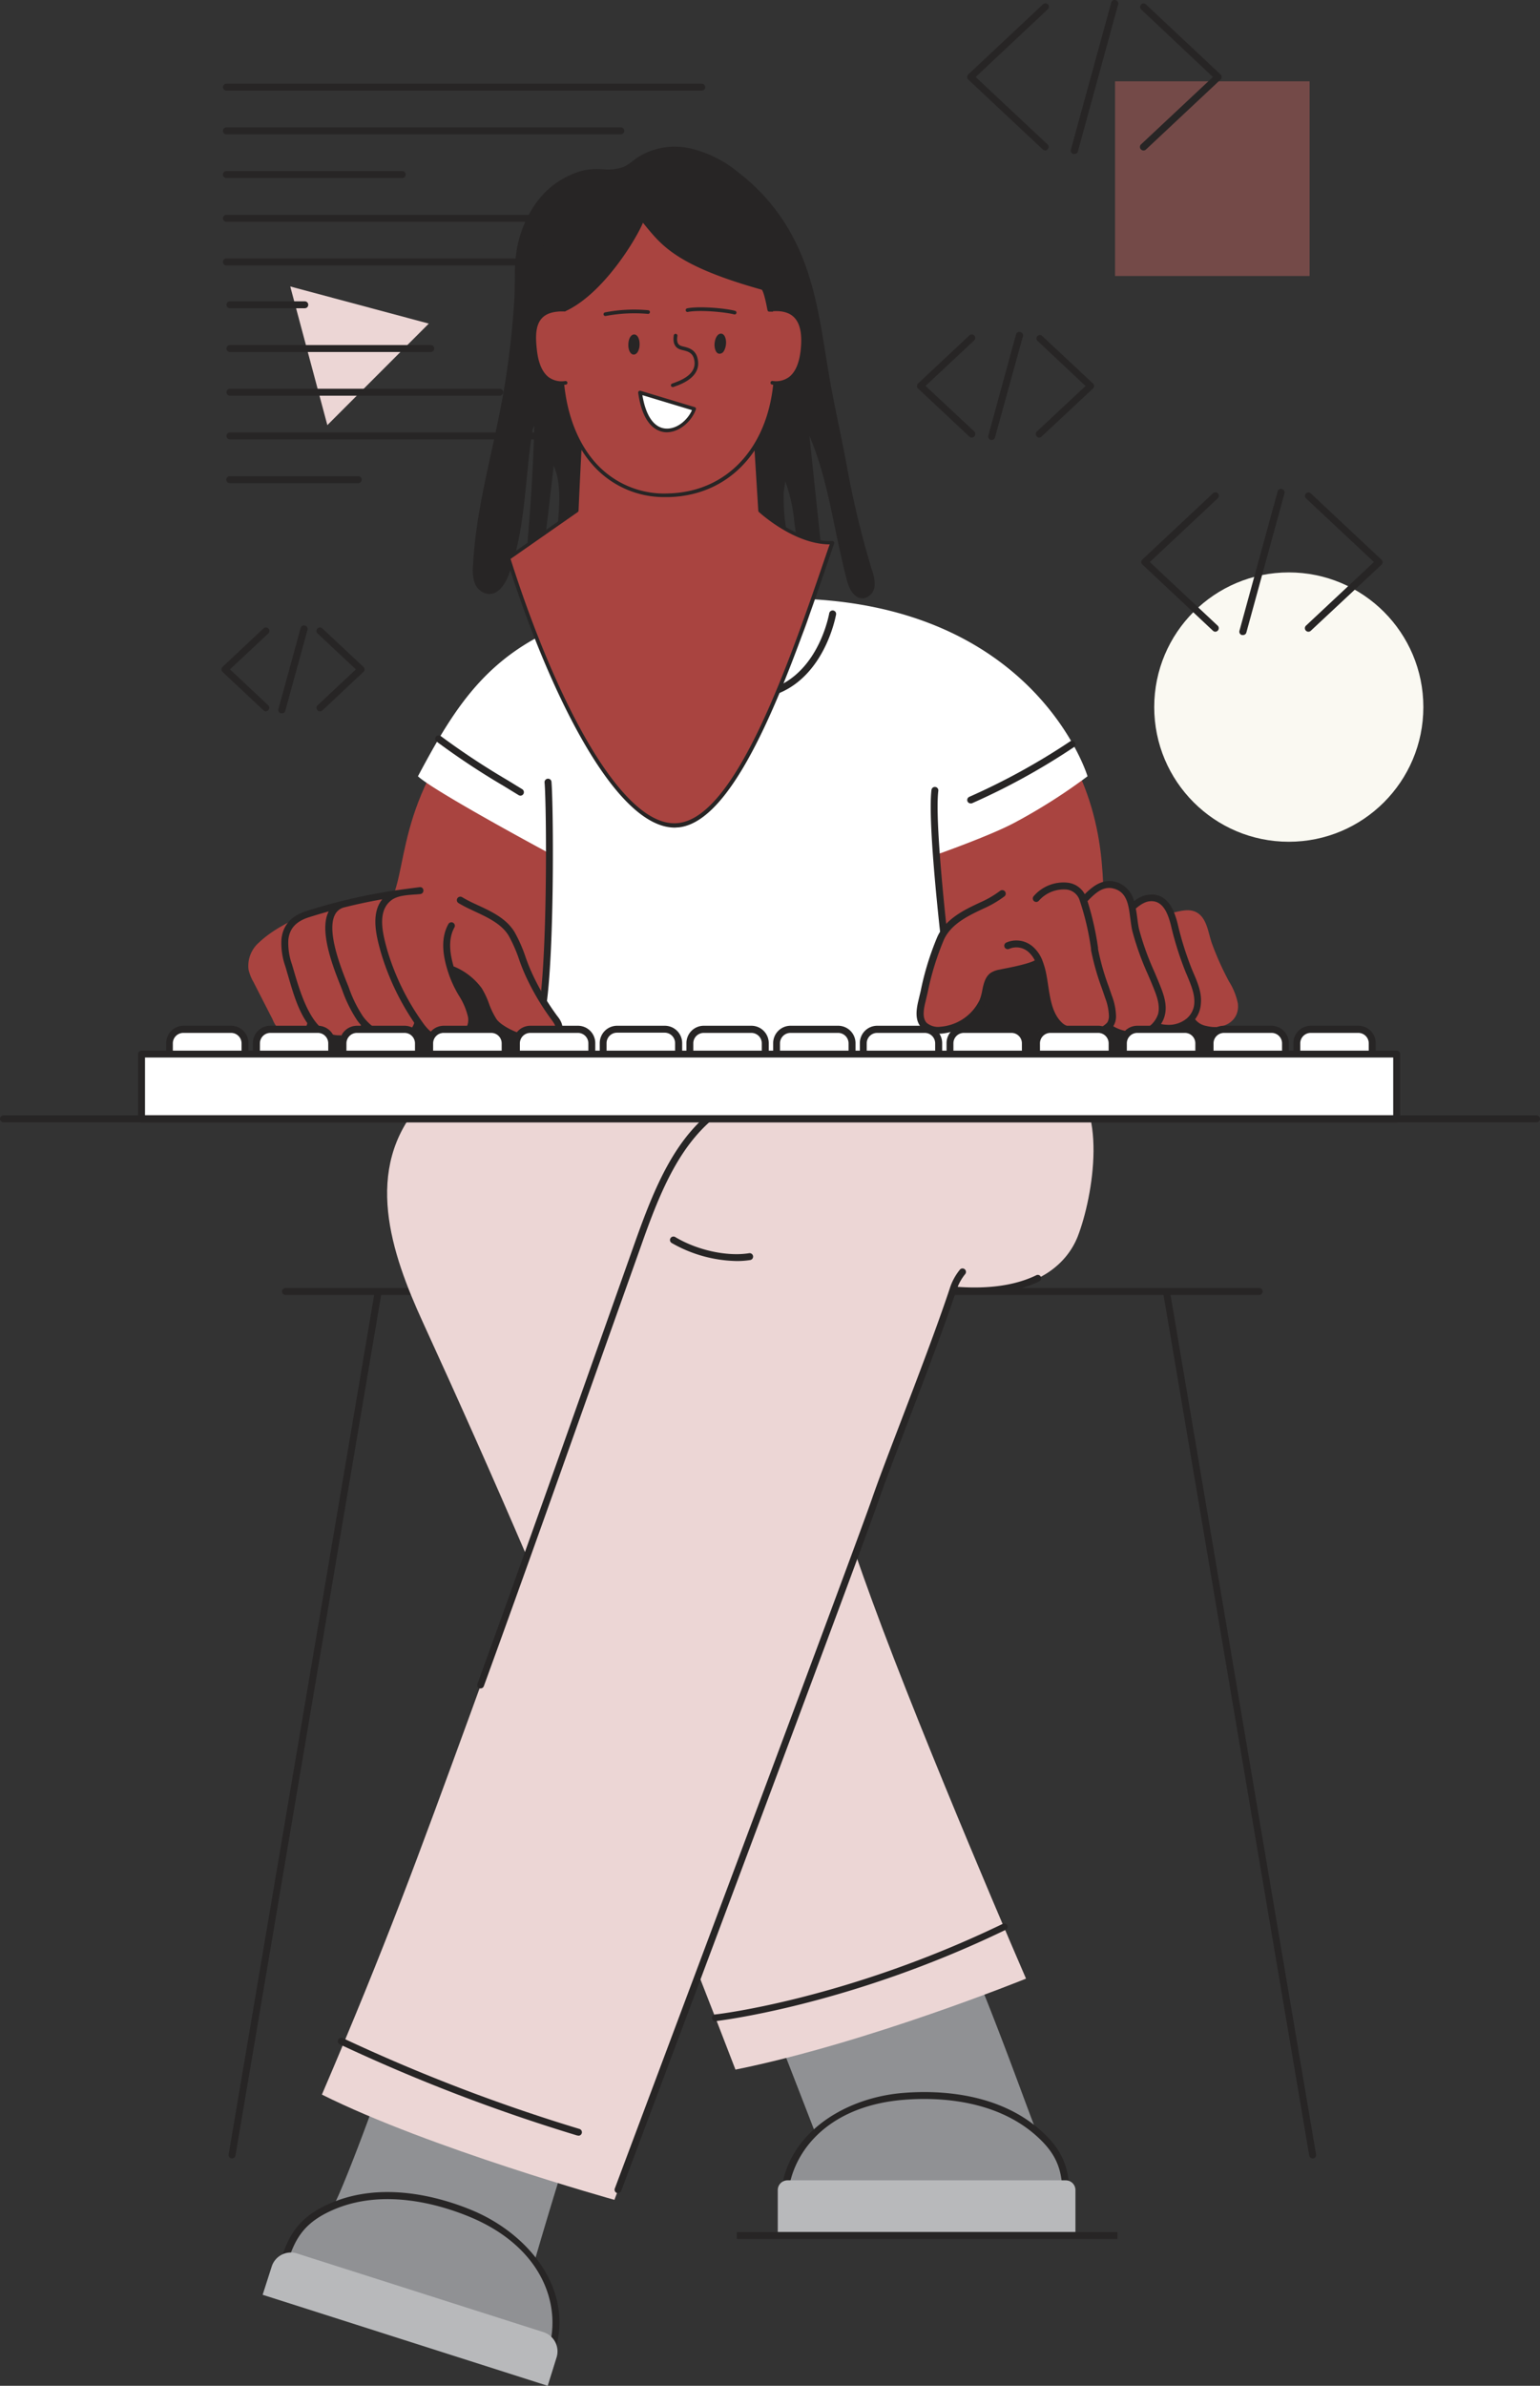 <?xml version="1.0" encoding="UTF-8"?> <svg xmlns="http://www.w3.org/2000/svg" viewBox="0 0 347.47 537.84"><rect x="0" y="0" width="347.47" height="537.84" fill="#333333" stroke="none"/><defs><style>.cls-1{fill:#faf9f2;}.cls-2{fill:#ecd6d5;}.cls-3{fill:#b7635f;opacity:0.5;}.cls-4{fill:#272525;}.cls-5{fill:#dab5b2;}.cls-6{fill:#a94440;}.cls-7{fill:#fff;}.cls-8{fill:#909194;}.cls-9{fill:#b8b9bb;}</style></defs><g id="Capa_2" data-name="Capa 2"><g id="_6-Como_eliminar_las_cookies" data-name="6-Como eliminar las cookies"><g id="ilustracion"><circle class="cls-1" cx="290.79" cy="159.4" r="30.36"></circle><polygon class="cls-2" points="65.49 64.58 73.86 95.84 96.75 72.95 65.49 64.58"></polygon><rect class="cls-3" x="251.59" y="18.33" width="43.89" height="43.89"></rect><path class="cls-4" d="M296.94,485.68,264.11,291.93h20a.78.78,0,0,0,0-1.56H64.42a.78.78,0,0,0,0,1.56h20L51.59,485.68a.78.78,0,0,0,.64.9h.13a.79.79,0,0,0,.77-.65L86,291.93H262.53l32.87,194a.77.77,0,0,0,.77.65h.13A.79.79,0,0,0,296.94,485.68Z"></path><path class="cls-5" d="M146.06,167.16l45.76-1.48c-.55,0-1.12-27.12-1.11-27.67-24.72-4.8-43.67-.37-44.65,0C146.75,140.24,146.06,167.16,146.06,167.16Z"></path><path class="cls-6" d="M84.85,206.54c1,16.29,3.22,31.22,3.22,31.22l40.64.35s12.23-64.81,12.8-67.67c2.36-11.71-36.85-7.57-39.16-4.32C87.26,187.23,93.09,202.1,84.85,206.54Z"></path><polygon class="cls-4" points="65.88 227.42 66.15 240.29 128.89 240.56 123.53 230.64 100.74 210.26 65.88 227.42"></polygon><path class="cls-6" d="M242.85,238.51H202.29l-16.71-68.36s47.29-11.71,49.22-9.39c15,18,13.8,36.06,14.34,43.57C250.11,218,242.85,238.51,242.85,238.51Z"></path><polygon class="cls-4" points="211.48 215.35 251.16 211.06 275.29 225.01 276.9 240.56 206.11 242.44 211.48 215.35"></polygon><path class="cls-7" d="M245.38,175s-11.11-37-62.08-39.91c.1,0-1.94,16.62-14.35,17-11.21.34-16.95-7.29-18.65-17a112.25,112.25,0,0,0-19,4.31c-20.71,6.84-28.42,19.51-37,35.6,3.76,3.48,29.77,17.43,29.77,17.43v7.77s-.75,25.81-3,39.08c7.6.51,73.42,3.18,96.07-.74-3.62-20.78-5.9-45.85-5.9-45.85s12.2-4.29,17.69-7.24A128.78,128.78,0,0,0,245.38,175Z"></path><path class="cls-4" d="M122.32,228.43h-.13a.77.77,0,0,1-.63-.9c2-11.79,1.78-45.58,1.31-51.14a.78.78,0,0,1,.71-.84.77.77,0,0,1,.85.71c.46,5.59.71,39.64-1.34,51.54A.77.77,0,0,1,122.32,228.43Z"></path><path class="cls-4" d="M213.35,214.89a.78.78,0,0,1-.77-.68c-.14-1.16-3.35-28.34-2.41-36.12a.76.76,0,0,1,.86-.68.77.77,0,0,1,.68.87c-.91,7.59,2.38,35.46,2.42,35.74a.79.79,0,0,1-.69.87Z"></path><path class="cls-4" d="M168.47,157.65H168c-14.42-.28-22.2-13.55-23-19a.78.78,0,1,1,1.54-.23c.76,5.1,8,17.44,21.5,17.7h.41c14.82,0,18.3-16,18.65-17.87a.79.79,0,0,1,.92-.62.78.78,0,0,1,.62.91C188.27,140.49,184.53,157.65,168.47,157.65Z"></path><path class="cls-4" d="M117.43,179.37a.78.78,0,0,1-.41-.12l-3.37-2.06a169.93,169.93,0,0,1-15.19-10.05.78.78,0,0,1,.94-1.24,168.94,168.94,0,0,0,15.06,9.95l3.38,2.07a.79.79,0,0,1,.25,1.08A.77.77,0,0,1,117.43,179.37Z"></path><path class="cls-4" d="M219,181.11a.77.77,0,0,1-.71-.47.79.79,0,0,1,.4-1,150.79,150.79,0,0,0,22.81-12.54.78.78,0,0,1,.84,1.31,151.28,151.28,0,0,1-23,12.66A.67.67,0,0,1,219,181.11Z"></path><path class="cls-6" d="M279.29,226.17a14.85,14.85,0,0,0-2-4.93,66,66,0,0,1-3.82-8.49c-.85-2.31-1.1-5.78-3.49-7.07-1.84-1-3.94-.17-5.87.16-.69-1.6-1.76-3-3.55-3.35-2-.37-3.63.74-5.12,2.06h0c-.45-2.09-1.27-4-3.35-4.79-2.59-1-4.54.26-6.29,1.9-.22-.06-16.42-4.54-16.46-4.4-1,3.38-4.41,5.39-7.6,6.87-3.58,1.67-7.63,3.59-9.4,7.37-2.07,4.44-3.1,9.52-4.25,14.25-.45,1.85-.81,4,.48,5.43a4.64,4.64,0,0,0,3.74,1.11,11.48,11.48,0,0,0,9.47-6.44c.79-1.71.69-4.82,2.33-5.9a4.84,4.84,0,0,1,1.58-.58c.82-.19,8.66-1.55,8.79-2.72a33.88,33.88,0,0,1,1.22,4.78c.18,1.4.31,2.73.46,3.59a11.37,11.37,0,0,0,1.5,4.12,7.56,7.56,0,0,0,1.71,2.16,6.33,6.33,0,0,0,2.5,1.18,8.51,8.51,0,0,0,4.94.32,6.32,6.32,0,0,0,3.23-1.23,11.62,11.62,0,0,0,2.3,1.18,6.88,6.88,0,0,0,1.47.43,8.19,8.19,0,0,0,2.47.15,7.06,7.06,0,0,0,3.14-1.08c1.22-.25,2.49-.31,3.74-.44a19.65,19.65,0,0,0,4-.58,5.44,5.44,0,0,0,2.1-2.05,4.12,4.12,0,0,0,2.95,2.11,8.25,8.25,0,0,0,1.86.25C277.21,231.57,279.72,229.45,279.29,226.17Z"></path><path class="cls-4" d="M269.26,219.29l-.26-.61a70.35,70.35,0,0,1-3.29-10.45c-.7-2.74-1.9-5.95-5-6.51a6,6,0,0,0-4.83,1.46,6,6,0,0,0-3.52-4.16c-3.26-1.25-5.66.63-7.61,2.56A5,5,0,0,0,241,199a8.87,8.87,0,0,0-7.79,3.05.79.79,0,0,0,.1,1.1.78.78,0,0,0,1.1-.11,7.49,7.49,0,0,1,6.33-2.5,3.51,3.51,0,0,1,2.84,2.36,60.07,60.07,0,0,1,2.59,11l0,.28a55.82,55.82,0,0,0,2.46,8.66c.24.7.48,1.39.71,2.08a12.65,12.65,0,0,1,.87,4.11,2.77,2.77,0,0,1-.37,1.47,4.56,4.56,0,0,1-3.27,1.51c-2.5.33-5.6-.28-6.79-1.31-2.28-2-2.79-5.32-3.28-8.52-.11-.72-.21-1.42-.34-2.09a17.5,17.5,0,0,0-1-3.64.83.83,0,0,0-.13-.32,7.87,7.87,0,0,0-1.73-2.48,5.66,5.66,0,0,0-6.28-1.15.78.78,0,0,0-.34,1.05.77.77,0,0,0,1.05.34,4.1,4.1,0,0,1,4.5.89,6.28,6.28,0,0,1,1.25,1.72c-.58.34-2.3,1-7.28,1.94l-.78.16a5.33,5.33,0,0,0-1.83.68c-1.33.87-1.7,2.63-2,4.18a11.06,11.06,0,0,1-.57,2,10.75,10.75,0,0,1-8.81,6,4,4,0,0,1-3.12-.87c-1-1.08-.73-2.9-.29-4.71l.5-2.1a62.2,62.2,0,0,1,3.7-12c1.67-3.57,5.57-5.39,9-7a23.85,23.85,0,0,0,4.63-2.71.78.78,0,1,0-1-1.23,22.57,22.57,0,0,1-4.32,2.53c-3.51,1.63-7.87,3.65-9.78,7.74a64,64,0,0,0-3.8,12.31l-.5,2.09c-.51,2.13-.84,4.52.67,6.14a5,5,0,0,0,3.79,1.38l.57,0a12.33,12.33,0,0,0,10.12-6.89,11.61,11.61,0,0,0,.69-2.37c.28-1.32.58-2.69,1.37-3.21a4.35,4.35,0,0,1,1.33-.47l.73-.14c4.18-.83,6.4-1.45,7.55-2a20.14,20.14,0,0,1,.58,2.44c.12.65.22,1.33.33,2,.51,3.32,1.08,7.09,3.79,9.46,1.27,1.11,3.81,1.8,6.34,1.8a13.41,13.41,0,0,0,1.68-.11,7.5,7.5,0,0,0,3.23-1.09,10.55,10.55,0,0,0,5.45,1.66c.27,0,.54,0,.81,0a7.83,7.83,0,0,0,4.48-1.95,9.2,9.2,0,0,0,2.22.43l.59,0a7.9,7.9,0,0,0,5.2-1.86,6.4,6.4,0,0,0,2.2-4.47C271.19,223.78,270.21,221.5,269.26,219.29Zm-13.07,13.26a8.66,8.66,0,0,1-5-1.2,4.22,4.22,0,0,0,.62-2.28,13.88,13.88,0,0,0-.95-4.63l-.72-2.09a54.13,54.13,0,0,1-2.39-8.42l0-.28a65,65,0,0,0-2.38-10.5c1.93-2,3.79-3.68,6.42-2.67s2.9,3.93,3.27,6.8c.13.93.24,1.81.43,2.61a63.48,63.48,0,0,0,3.51,9.78c.45,1.05.9,2.1,1.32,3.16.72,1.78,1.44,3.84,1,5.69A5.78,5.78,0,0,1,256.19,232.55Zm13.28-6.38a4.88,4.88,0,0,1-1.67,3.4,6.4,6.4,0,0,1-4.65,1.45,7.71,7.71,0,0,1-1.2-.17,6.16,6.16,0,0,0,.87-2c.57-2.3-.25-4.64-1.05-6.64-.43-1.07-.88-2.13-1.33-3.19a61.87,61.87,0,0,1-3.43-9.53c-.17-.72-.28-1.56-.4-2.45-.09-.72-.19-1.47-.34-2.22,1.28-1.09,2.57-1.89,4.16-1.61,2.23.41,3.18,3.08,3.76,5.36a72.23,72.23,0,0,0,3.37,10.68l.27.62C268.7,222,269.61,224.06,269.47,226.17Z"></path><path class="cls-6" d="M125.08,229.42a56.5,56.5,0,0,1-5.46-9.08c-1.56-3.14-2.37-6.8-4.16-9.78s-5.48-4.64-8.77-6.17-6.51-2-7.56-5.46c-9.3,3.94-20.53,3-29.76,7-3.82,1.67-7.86,3.64-10.92,6.53a7,7,0,0,0-2.38,6.09,10.14,10.14,0,0,0,1.1,2.79l1.92,3.75,2.4,4.68A7.34,7.34,0,0,0,64,233.05a3.59,3.59,0,0,0,4.86-5c2.28,3.81,5.65,7.86,10.62,5.52,1.41-.66,2.43-2.39,1.77-3.79,1.84,2.09,4.23,4,7,4.16s5.62-2,5.37-4.78a7.88,7.88,0,0,0,6.13,5.34c3.84.62,7.67-2.25,6.27-6.17-1.23-3.45-3.36-6.48-4.56-10a14.7,14.7,0,0,1,6.51,4.83c1.39,2.14,1.85,4.85,3.36,7,2.07,3,12.48,6.87,14.6,2.08C126.43,231.34,125.72,230.27,125.08,229.42Z"></path><path class="cls-4" d="M125.7,229a55,55,0,0,1-5.38-9,41,41,0,0,1-1.72-4.2,32.82,32.82,0,0,0-2.47-5.63c-1.87-3.13-5.24-4.69-8.49-6.19l-.63-.29a29.65,29.65,0,0,1-2.75-1.44.78.78,0,1,0-.8,1.34,28.31,28.31,0,0,0,2.9,1.51l.62.3c3,1.4,6.19,2.85,7.81,5.57a32.8,32.8,0,0,1,2.35,5.37,43.14,43.14,0,0,0,1.78,4.35,56.45,56.45,0,0,0,5.54,9.21c.54.73,1.07,1.54.82,2.11a3.22,3.22,0,0,1-2.92,1.74c-3.77.36-9.1-2.21-10.33-4a17,17,0,0,1-1.7-3.51,18.75,18.75,0,0,0-1.65-3.48,14.71,14.71,0,0,0-6.22-4.86l-.1,0c-.81-2.74-1.35-6.14.19-8.86a.78.78,0,0,0-1.36-.76c-2.16,3.81-.92,8.49.2,11.69a25.89,25.89,0,0,0,2.18,4.52,15.26,15.26,0,0,1,2,4.67,3.69,3.69,0,0,1-.49,2.75,4,4,0,0,1-2.82,1.6.78.78,0,0,0-.64.9.77.77,0,0,0,.77.65h.13a5.59,5.59,0,0,0,3.85-2.26,5.24,5.24,0,0,0,.72-4,16.93,16.93,0,0,0-2.18-5.11,25.53,25.53,0,0,1-1.86-3.74,12,12,0,0,1,4.31,3.67,17.15,17.15,0,0,1,1.51,3.2,18.08,18.08,0,0,0,1.87,3.83c1.54,2.2,6.86,4.66,10.91,4.66a7.94,7.94,0,0,0,.85,0,4.73,4.73,0,0,0,4.2-2.66C127.36,231.15,126.24,229.66,125.7,229Z"></path><path class="cls-4" d="M100.32,233.78c-1.88-.06-3.47-1.12-5-3.34a55,55,0,0,1-7.87-16c-1-3.6-2.56-9,.92-11.55,1.66-1.22,4.52-1.13,6.47-1.34a.78.78,0,0,0,.69-.86.73.73,0,0,0-.86-.69c-2.87.38-5.73.72-8.58,1.22-1.47.26-2.94.54-4.4.85-4.26.91-8.49,2-12.64,3.34-3.34,1.06-5.2,3.17-5.54,6.26a15.59,15.59,0,0,0,.89,6.23l.44,1.51c1.47,4.95,3.07,11.47,7.76,14.41.71.45,5,2.22,4.89.33a.79.79,0,0,0-.8-.76c-6,.25-8.76-9-10.35-14.42l-.45-1.53a14.4,14.4,0,0,1-.83-5.6c.27-2.49,1.69-4.07,4.46-5,1.54-.49,3.1-.95,4.66-1.38l-.06.1c-2.18,4.36,1.12,12.66,2.71,16.65l.36.92a30.78,30.78,0,0,0,3.43,6.94,13,13,0,0,0,9.09,5.22h.11a.78.78,0,0,0,.77-.67.79.79,0,0,0-.67-.88,11.43,11.43,0,0,1-8-4.58,28.38,28.38,0,0,1-3.24-6.6l-.37-.92c-1.39-3.49-4.63-11.64-2.76-15.38a3.17,3.17,0,0,1,1.94-1.66q4.35-1.1,8.76-1.87c-2.74,3.37-1.22,8.73-.28,12.09A57.07,57.07,0,0,0,94,231.33c1.82,2.62,3.86,3.94,6.27,4a.78.78,0,0,0,0-1.56Z"></path><path class="cls-8" d="M233.75,480.07C233,479,221.07,444.44,213,429.15c-9.14-.59-45.1,4.65-47.53,4.92.42,0,18.49,46.77,18.49,46.77a55.71,55.71,0,0,0-4.2,4.88c-2.44,4.81-3.24,11.61-3.24,11.61l63.85-.18s1.95-10.53-6.53-16.94A.81.81,0,0,1,233.75,480.07Z"></path><path class="cls-4" d="M176.94,498.12a.78.78,0,0,1-.78-.76c-.53-15.2,13.42-24.35,27.47-25.53,7.33-.62,21.12-.37,31,8.28,5.92,5.18,6.87,9.74,6.61,16.85a.79.79,0,0,1-.81.75.78.78,0,0,1-.75-.81c.25-6.76-.59-10.83-6.08-15.62-9.46-8.26-22.77-8.5-29.86-7.9-18.4,1.55-26.4,13.49-26,23.93a.8.8,0,0,1-.76.81Z"></path><path class="cls-9" d="M177.68,491.52h62.78a2.19,2.19,0,0,1,2.19,2.19v9.48a0,0,0,0,1,0,0H175.49a0,0,0,0,1,0,0v-9.48a2.19,2.19,0,0,1,2.19-2.19Z"></path><path class="cls-8" d="M75.3,497c1.07-.77,15-36.91,15.51-43.9,8.89,2.2,33.46,8.44,44.11,13.07-4,7.84-14.27,43.43-14.27,43.43a28.71,28.71,0,0,1,3.82,7c2.46,6.42,0,14.48,0,14.48L63.8,511.27s1.32-10.64,11.34-14.18A.7.7,0,0,0,75.3,497Z"></path><path class="cls-4" d="M124.23,531.41a.75.75,0,0,1-.26,0,.79.79,0,0,1-.48-1c3.5-9.84-.51-23.64-17.59-30.69-6.61-2.72-19.39-6.54-30.84-1.5-6.66,2.93-8.76,6.7-10.52,13.06a.78.78,0,0,1-1,.54.77.77,0,0,1-.54-1c1.84-6.68,4.2-10.9,11.39-14.06,12-5.28,25.23-1.34,32.06,1.48,13,5.38,23.57,18.32,18.47,32.65A.77.77,0,0,1,124.23,531.41Z"></path><path class="cls-9" d="M59.26,517.32l64.32,20.52,2-6.4a4.55,4.55,0,0,0-3-5.71L67,508a4.54,4.54,0,0,0-5.71,3Z"></path><path class="cls-2" d="M240,242.83c-5.13-2.85-134.84-5.61-145.06,5.88-13.18,14.83-6.65,33.82.45,49.33,8.1,17.67,16,35.38,23.53,52.94q-6.23,17.38-12.57,34.74c-12.06,33-19.24,52.69-33.72,86.47,24.14,12.07,66,23.73,66,23.73s8.49-22.6,19-50.75q4.26,10.84,8.31,21.39c29.77-6,65.56-20.51,65.56-20.51s-22.69-52.29-34.75-85.27c-1.27-3.45-2.5-6.93-3.72-10.42,2.33-6.32,4-10.76,4.57-12.55,3.28-9.51,12.59-32.53,17.41-47,18.5,1.61,25.72-5.9,28.16-12.07C246.64,269.79,250.25,248.55,240,242.83Z"></path><path class="cls-4" d="M108.44,380.63a.75.75,0,0,1-.26,0,.78.78,0,0,1-.47-1c9.22-25.32,18.37-51.12,27.22-76.07l8.21-23.14c4.62-13,9.24-24.3,19.06-31.14,5.26-3.67,33.16-6.5,50.63-7.51a.78.78,0,0,1,.09,1.55c-20.86,1.21-45.41,4.16-49.83,7.24-9.44,6.57-14,17.65-18.48,30.38L136.4,304c-8.85,24.95-18,50.76-27.22,76.08A.78.78,0,0,1,108.44,380.63Z"></path><path class="cls-7" d="M39.77,232h14a1.51,1.51,0,0,1,1.51,1.51v11.2a0,0,0,0,1,0,0h-17a0,0,0,0,1,0,0v-11.2A1.51,1.51,0,0,1,39.77,232Z"></path><path class="cls-4" d="M55.28,245.5h-17a.77.77,0,0,1-.78-.78v-9.57a3.92,3.92,0,0,1,3.92-3.91H52.14a3.92,3.92,0,0,1,3.92,3.91v9.57A.77.77,0,0,1,55.28,245.5ZM39,244H54.5v-8.8a2.36,2.36,0,0,0-2.36-2.35H41.4A2.36,2.36,0,0,0,39,235.15Z"></path><path class="cls-7" d="M59.33,232h14a1.51,1.51,0,0,1,1.51,1.51v11.2a0,0,0,0,1,0,0h-17a0,0,0,0,1,0,0v-11.2A1.51,1.51,0,0,1,59.33,232Z"></path><path class="cls-4" d="M74.84,245.5h-17a.77.77,0,0,1-.78-.78v-9.57A3.91,3.91,0,0,1,61,231.24H71.71a3.91,3.91,0,0,1,3.91,3.91v9.57A.77.77,0,0,1,74.84,245.5ZM58.61,244H74.06v-8.8a2.35,2.35,0,0,0-2.35-2.35H61a2.35,2.35,0,0,0-2.35,2.35Z"></path><path class="cls-7" d="M78.9,232h14a1.51,1.51,0,0,1,1.51,1.51v11.2a0,0,0,0,1,0,0h-17a0,0,0,0,1,0,0v-11.2A1.51,1.51,0,0,1,78.9,232Z"></path><path class="cls-4" d="M94.41,245.5h-17a.77.77,0,0,1-.78-.78v-9.57a3.92,3.92,0,0,1,3.92-3.91H91.27a3.92,3.92,0,0,1,3.92,3.91v9.57A.77.77,0,0,1,94.41,245.5ZM78.17,244H93.63v-8.8a2.36,2.36,0,0,0-2.36-2.35H80.53a2.36,2.36,0,0,0-2.36,2.35Z"></path><path class="cls-7" d="M98.46,232h14a1.51,1.51,0,0,1,1.51,1.51v11.2a0,0,0,0,1,0,0H97a0,0,0,0,1,0,0v-11.2A1.51,1.51,0,0,1,98.46,232Z"></path><path class="cls-4" d="M114,245.5H97a.77.77,0,0,1-.78-.78v-9.57a3.91,3.91,0,0,1,3.91-3.91h10.75a3.92,3.92,0,0,1,3.91,3.91v9.57A.77.77,0,0,1,114,245.5ZM97.73,244h15.46v-8.8a2.35,2.35,0,0,0-2.35-2.35H100.09a2.36,2.36,0,0,0-2.36,2.35Z"></path><path class="cls-7" d="M118,232h14a1.51,1.51,0,0,1,1.51,1.51v11.2a0,0,0,0,1,0,0h-17a0,0,0,0,1,0,0v-11.2A1.51,1.51,0,0,1,118,232Z"></path><path class="cls-4" d="M133.53,245.5h-17a.77.77,0,0,1-.78-.78v-9.57a3.92,3.92,0,0,1,3.91-3.91H130.4a3.91,3.91,0,0,1,3.91,3.91v9.57A.77.77,0,0,1,133.53,245.5ZM117.3,244h15.45v-8.8a2.35,2.35,0,0,0-2.35-2.35H119.65a2.35,2.35,0,0,0-2.35,2.35Z"></path><path class="cls-7" d="M137.59,232h14a1.51,1.51,0,0,1,1.51,1.51v11.2a0,0,0,0,1,0,0h-17a0,0,0,0,1,0,0v-11.2A1.51,1.51,0,0,1,137.59,232Z"></path><path class="cls-4" d="M153.1,245.5h-17a.77.77,0,0,1-.78-.78v-9.57a3.92,3.92,0,0,1,3.92-3.91H150a3.92,3.92,0,0,1,3.92,3.91v9.57A.77.77,0,0,1,153.1,245.5ZM136.86,244h15.46v-8.8A2.36,2.36,0,0,0,150,232.8H139.22a2.36,2.36,0,0,0-2.36,2.35Z"></path><path class="cls-7" d="M157.16,232h14a1.51,1.51,0,0,1,1.51,1.51v11.2a0,0,0,0,1,0,0h-17a0,0,0,0,1,0,0v-11.2A1.51,1.51,0,0,1,157.16,232Z"></path><path class="cls-4" d="M172.66,245.5h-17a.77.77,0,0,1-.78-.78v-9.57a3.91,3.91,0,0,1,3.91-3.91h10.75a3.91,3.91,0,0,1,3.91,3.91v9.57A.77.77,0,0,1,172.66,245.5ZM156.43,244h15.45v-8.8a2.35,2.35,0,0,0-2.35-2.35H158.78a2.35,2.35,0,0,0-2.35,2.35Z"></path><path class="cls-7" d="M176.72,232h14a1.51,1.51,0,0,1,1.51,1.51v11.2a0,0,0,0,1,0,0h-17a0,0,0,0,1,0,0v-11.2A1.51,1.51,0,0,1,176.72,232Z"></path><path class="cls-4" d="M192.23,245.5h-17a.77.77,0,0,1-.78-.78v-9.57a3.92,3.92,0,0,1,3.92-3.91h10.74a3.92,3.92,0,0,1,3.92,3.91v9.57A.77.77,0,0,1,192.23,245.5ZM176,244h15.46v-8.8a2.36,2.36,0,0,0-2.36-2.35H178.35a2.36,2.36,0,0,0-2.36,2.35Z"></path><path class="cls-7" d="M196.28,232h14a1.51,1.51,0,0,1,1.51,1.51v11.2a0,0,0,0,1,0,0h-17a0,0,0,0,1,0,0v-11.2A1.51,1.51,0,0,1,196.28,232Z"></path><path class="cls-4" d="M211.79,245.5h-17a.77.77,0,0,1-.78-.78v-9.57a3.91,3.91,0,0,1,3.91-3.91h10.75a3.91,3.91,0,0,1,3.91,3.91v9.57A.77.77,0,0,1,211.79,245.5ZM195.56,244H211v-8.8a2.35,2.35,0,0,0-2.35-2.35H197.91a2.35,2.35,0,0,0-2.35,2.35Z"></path><path class="cls-7" d="M215.85,232h14a1.51,1.51,0,0,1,1.51,1.51v11.2a0,0,0,0,1,0,0h-17a0,0,0,0,1,0,0v-11.2A1.51,1.51,0,0,1,215.85,232Z"></path><path class="cls-4" d="M231.35,245.5h-17a.77.77,0,0,1-.78-.78v-9.57a3.92,3.92,0,0,1,3.91-3.91h10.75a3.91,3.91,0,0,1,3.91,3.91v9.57A.77.77,0,0,1,231.35,245.5ZM215.12,244h15.45v-8.8a2.35,2.35,0,0,0-2.35-2.35H217.47a2.35,2.35,0,0,0-2.35,2.35Z"></path><path class="cls-7" d="M235.41,232h14a1.51,1.51,0,0,1,1.51,1.51v11.2a0,0,0,0,1,0,0h-17a0,0,0,0,1,0,0v-11.2A1.51,1.51,0,0,1,235.41,232Z"></path><path class="cls-4" d="M250.92,245.5h-17a.77.77,0,0,1-.78-.78v-9.57a3.91,3.91,0,0,1,3.91-3.91h10.75a3.91,3.91,0,0,1,3.91,3.91v9.57A.77.77,0,0,1,250.92,245.5ZM234.69,244h15.45v-8.8a2.35,2.35,0,0,0-2.35-2.35H237a2.35,2.35,0,0,0-2.35,2.35Z"></path><path class="cls-7" d="M255,232h14a1.51,1.51,0,0,1,1.51,1.51v11.2a0,0,0,0,1,0,0h-17a0,0,0,0,1,0,0v-11.2A1.51,1.51,0,0,1,255,232Z"></path><path class="cls-4" d="M270.48,245.5h-17a.77.77,0,0,1-.78-.78v-9.57a3.91,3.91,0,0,1,3.91-3.91h10.75a3.91,3.91,0,0,1,3.91,3.91v9.57A.77.77,0,0,1,270.48,245.5ZM254.25,244H269.7v-8.8a2.35,2.35,0,0,0-2.35-2.35H256.6a2.35,2.35,0,0,0-2.35,2.35Z"></path><path class="cls-7" d="M274.54,232h14a1.51,1.51,0,0,1,1.51,1.51v11.2a0,0,0,0,1,0,0H273a0,0,0,0,1,0,0v-11.2A1.51,1.51,0,0,1,274.54,232Z"></path><path class="cls-4" d="M290.05,245.5H273a.77.77,0,0,1-.78-.78v-9.57a3.92,3.92,0,0,1,3.92-3.91h10.74a3.92,3.92,0,0,1,3.92,3.91v9.57A.77.77,0,0,1,290.05,245.5ZM273.81,244h15.46v-8.8a2.36,2.36,0,0,0-2.36-2.35H276.17a2.36,2.36,0,0,0-2.36,2.35Z"></path><path class="cls-7" d="M294.1,232h14a1.51,1.51,0,0,1,1.51,1.51v11.2a0,0,0,0,1,0,0h-17a0,0,0,0,1,0,0v-11.2A1.51,1.51,0,0,1,294.1,232Z"></path><path class="cls-4" d="M309.61,245.5h-17a.77.77,0,0,1-.78-.78v-9.57a3.91,3.91,0,0,1,3.91-3.91h10.75a3.91,3.91,0,0,1,3.91,3.91v9.57A.77.77,0,0,1,309.61,245.5ZM293.38,244h15.45v-8.8a2.35,2.35,0,0,0-2.35-2.35H295.73a2.35,2.35,0,0,0-2.35,2.35Z"></path><rect class="cls-7" x="31.94" y="237.63" width="283.19" height="14.55"></rect><path class="cls-4" d="M315.13,253H31.94a.78.78,0,0,1-.78-.78V237.63a.78.78,0,0,1,.78-.78H315.13a.78.78,0,0,1,.78.78v14.55A.78.78,0,0,1,315.13,253ZM32.72,251.4H314.35v-13H32.72Z"></path><path class="cls-4" d="M346.69,253H.78a.78.78,0,1,1,0-1.56H346.69a.78.78,0,1,1,0,1.56Z"></path><path class="cls-4" d="M161.47,455.68a.78.78,0,0,1-.09-1.56c.3,0,29.66-3.41,64.91-20.44a.78.78,0,0,1,1,.36.8.8,0,0,1-.37,1c-35.5,17.15-65.11,20.55-65.4,20.58Z"></path><path class="cls-4" d="M130.5,481.42a.66.66,0,0,1-.23,0,395.83,395.83,0,0,1-53.61-20.56.78.78,0,0,1,.69-1.4,395.08,395.08,0,0,0,53.38,20.47.78.78,0,0,1-.23,1.53Z"></path><path class="cls-4" d="M166.25,284.28a30.56,30.56,0,0,1-14.7-4.07.78.78,0,1,1,.8-1.34c5,3,11.73,4.43,16.64,3.65a.78.78,0,1,1,.24,1.54A19,19,0,0,1,166.25,284.28Z"></path><path class="cls-4" d="M234.84,287.82a.77.77,0,0,0-1-.35c-4.6,2.25-10.57,3.14-17.76,2.63a11.2,11.2,0,0,1,1.73-2.92.78.78,0,0,0-1.19-1,12.8,12.8,0,0,0-2.36,4.39c-2.83,8.5-7.17,19.85-11,29.87-2.71,7.08-5.05,13.2-6.41,17.13-3.8,11-45.46,122-58.13,155.79a.77.77,0,0,0,.45,1,.66.66,0,0,0,.28,0,.79.79,0,0,0,.73-.5c12.68-33.77,54.34-144.81,58.14-155.83,1.36-3.91,3.69-10,6.39-17.08,3.75-9.81,8-20.91,10.84-29.36,7.66.59,14-.34,19-2.76A.78.78,0,0,0,234.84,287.82Z"></path><path class="cls-4" d="M274.22,142.41a.77.77,0,0,1-.53-.21l-15.93-14.93a.77.77,0,0,1-.25-.57.79.79,0,0,1,.25-.57l15.93-14.93a.78.78,0,0,1,1.07,1.14L259.43,126.7l15.33,14.36a.79.79,0,0,1,0,1.11A.78.78,0,0,1,274.22,142.41Z"></path><path class="cls-4" d="M295.22,142.41a.78.78,0,0,1-.57-.24.79.79,0,0,1,0-1.11L310,126.7l-15.33-14.36a.78.78,0,0,1,0-1.1.78.78,0,0,1,1.1,0l15.93,14.93a.79.79,0,0,1,.25.57.77.77,0,0,1-.25.57L295.75,142.2A.77.77,0,0,1,295.22,142.41Z"></path><path class="cls-4" d="M280.42,143.16l-.21,0a.78.78,0,0,1-.54-1l8.6-31.36a.77.77,0,0,1,1-.55.78.78,0,0,1,.54,1l-8.6,31.36A.77.77,0,0,1,280.42,143.16Z"></path><path class="cls-4" d="M219.25,98.64a.77.77,0,0,1-.53-.21L207.15,87.59a.77.77,0,0,1,0-1.14l11.57-10.84a.78.78,0,0,1,1.07,1.14L208.83,87l11,10.27a.78.78,0,0,1,0,1.1A.75.75,0,0,1,219.25,98.64Z"></path><path class="cls-4" d="M234.5,98.64a.75.75,0,0,1-.57-.25.78.78,0,0,1,0-1.1l11-10.27L234,76.75A.78.78,0,0,1,235,75.61L246.6,86.45a.77.77,0,0,1,0,1.14L235,98.43A.77.77,0,0,1,234.5,98.64Z"></path><path class="cls-4" d="M223.75,99.18a.68.68,0,0,1-.2,0,.79.79,0,0,1-.55-1l6.24-22.77a.78.78,0,0,1,1-.55.79.79,0,0,1,.55,1L224.5,98.61A.76.76,0,0,1,223.75,99.18Z"></path><path class="cls-4" d="M235.84,33.92a.78.78,0,0,1-.54-.21L218.46,17.93a.79.79,0,0,1-.25-.57.76.76,0,0,1,.25-.57L235.3,1a.78.78,0,1,1,1.07,1.13L220.14,17.36l16.23,15.21a.78.78,0,0,1,0,1.1A.75.75,0,0,1,235.84,33.92Z"></path><path class="cls-4" d="M258,33.92a.75.75,0,0,1-.57-.25.78.78,0,0,1,0-1.1l16.24-15.21L257.49,2.14A.78.78,0,1,1,258.56,1L275.4,16.79a.76.76,0,0,1,.25.57.79.79,0,0,1-.25.57L258.56,33.71A.77.77,0,0,1,258,33.92Z"></path><path class="cls-4" d="M242.39,34.71a.76.76,0,0,1-.21,0,.77.77,0,0,1-.55-1L250.73.57a.76.76,0,0,1,1-.54.78.78,0,0,1,.55,1l-9.09,33.15A.79.79,0,0,1,242.39,34.71Z"></path><path class="cls-4" d="M60,160.36a.77.77,0,0,1-.53-.21l-9.26-8.68a.79.79,0,0,1,0-1.13l9.26-8.68a.78.78,0,0,1,1.07,1.14l-8.65,8.1L60.52,159a.78.78,0,0,1,0,1.1A.75.75,0,0,1,60,160.36Z"></path><path class="cls-4" d="M72.18,160.36a.78.78,0,0,1-.53-1.35l8.65-8.11-8.65-8.1a.78.78,0,1,1,1.07-1.14L82,150.34a.76.76,0,0,1,0,1.13l-9.25,8.68A.8.8,0,0,1,72.18,160.36Z"></path><path class="cls-4" d="M63.59,160.8l-.21,0a.78.78,0,0,1-.55-1l5-18.22a.77.77,0,0,1,1-.55.78.78,0,0,1,.54,1l-5,18.22A.79.79,0,0,1,63.59,160.8Z"></path><path class="cls-4" d="M158.33,18.87H51.08a.78.78,0,0,0,0,1.56H158.33a.78.78,0,1,0,0-1.56Z"></path><path class="cls-4" d="M51.08,30.28h89a.78.78,0,1,0,0-1.56h-89a.78.78,0,0,0,0,1.56Z"></path><path class="cls-4" d="M51.08,40.13H90.76a.78.78,0,0,0,0-1.56H51.08a.78.78,0,0,0,0,1.56Z"></path><path class="cls-4" d="M155.65,48.43H51.08a.78.78,0,0,0,0,1.56H155.65a.78.78,0,1,0,0-1.56Z"></path><path class="cls-4" d="M125.32,59.06a.78.78,0,0,0-.78-.78H51.08a.78.78,0,0,0,0,1.56h73.46A.78.78,0,0,0,125.32,59.06Z"></path><path class="cls-4" d="M51.88,69.49H68.77a.78.78,0,0,0,0-1.56H51.88a.78.78,0,0,0,0,1.56Z"></path><path class="cls-4" d="M51.88,79.35H97.19a.78.78,0,0,0,0-1.56H51.88a.78.78,0,0,0,0,1.56Z"></path><path class="cls-4" d="M51.88,89.2h60.87a.78.78,0,0,0,0-1.56H51.88a.78.78,0,0,0,0,1.56Z"></path><path class="cls-4" d="M131.52,97.5H51.88a.78.78,0,1,0,0,1.56h79.64a.78.78,0,0,0,0-1.56Z"></path><path class="cls-4" d="M80.84,107.35h-29a.78.78,0,1,0,0,1.56h29a.78.78,0,0,0,0-1.56Z"></path><rect class="cls-4" x="166.25" y="503.19" width="85.88" height="1.56"></rect><path class="cls-4" d="M106.73,127.45c.44-8.76,2.35-17.44,4.2-25.84q.54-2.48,1.07-5a191.21,191.21,0,0,0,4.07-29.53c.06-1.19.07-2.42.08-3.6,0-1.54,0-3.13.15-4.69a25.66,25.66,0,0,1,5-13.51c.36-.46.75-.92,1.14-1.34a18.9,18.9,0,0,1,9.49-5.59,16.29,16.29,0,0,1,4-.2,10.94,10.94,0,0,0,4.81-.53,13,13,0,0,0,2.06-1.35c.35-.27.71-.54,1.08-.79a15.68,15.68,0,0,1,12-2A26.92,26.92,0,0,1,166.77,39a44.24,44.24,0,0,1,10.67,11.86c5.66,9.19,7.25,19.08,8.93,29.56.15.88.29,1.76.43,2.64.73,4.47,1.66,9,2.56,13.39.58,2.79,1.17,5.68,1.7,8.53a205.87,205.87,0,0,0,5.7,23.61,8.39,8.39,0,0,1,.57,3.51,3.07,3.07,0,0,1-2.46,2.78l-.28,0c-1.52,0-2.81-1.45-3.49-4-1-3.87-1.87-7.88-2.67-11.75-1.45-7-2.94-14.23-5.8-20.86l2.63,24.9c.28,2.62.42,5.34-1.16,7.33a.42.42,0,0,1-.32.16.39.39,0,0,1-.33-.15c-3-3.58-3.6-8.29-4.23-12.85a36.77,36.77,0,0,0-2.05-9.21c0,.45-.12,1-.19,1.5a12.85,12.85,0,0,0-.17,1.46c0,1.83.07,3.62.23,5.34a45.36,45.36,0,0,0,.79,4.71c.31,1.47.62,3,.79,4.55a7.13,7.13,0,0,1-.24,3.55c-1.14,2.65-4.61,2.36-7.15,2.14l-1.22-.09c-2.16-.08-4.73-.17-7.39-.11l-14.14.29h-.15c-4.51.09-9.17.19-13.75-.07-4.16-.23-6.84-1.18-8.2-5.35a19.11,19.11,0,0,1-.58-7.09c0-.65.09-1.31.14-2,.31-4.22.63-8.56-1-12.27l-2.29,19.48a9.62,9.62,0,0,1-1.19,4.2.42.42,0,0,1-.31.19.44.44,0,0,1-.34-.12c-2-2-1.92-5.12-1.66-8.1.7-8.17,1.18-16.46,1.41-24.66a3.19,3.19,0,0,0-.44,1.29c-.58,3.54-.94,7.2-1.29,10.73-.72,7.24-1.47,14.72-4.08,21.62-.52,1.36-2,4.51-4.65,4.25a3.84,3.84,0,0,1-3.05-2.62A9.81,9.81,0,0,1,106.73,127.45Z"></path><path class="cls-6" d="M131.75,89.13c9.61,1.56,38.18,0,38.18,0l1.61,26s8.09,7.54,16.27,7.17c-8.86,25.89-21,62.28-34.75,63.72-14.07,1.47-29.7-32.65-38.35-60.14l15.45-10.75S131.29,89.05,131.75,89.13Z"></path><path class="cls-4" d="M114.32,126a.41.41,0,0,1,.16-.47l15.28-10.64c1.11-25.54,1.53-25.89,1.71-26a.46.46,0,0,1,.34-.09h0c9.46,1.54,37.81,0,38.09,0a.41.41,0,0,1,.44.39l1.6,25.78c1,.92,8.48,7.29,15.85,7a.43.43,0,0,1,.42.55l-.55,1.61c-8.8,25.73-20.85,61-34.56,62.39-.31,0-.61.05-.92.05C138.3,186.43,123.18,154.13,114.32,126Zm72.9-3.28c-8,0-15.64-7-16-7.3a.46.46,0,0,1-.13-.28l-1.58-25.54c-3.5.18-28.28,1.4-37.5,0-.36,2.26-1.06,16.19-1.47,25.5a.43.43,0,0,1-.17.33L115.2,126c2.9,9.17,8.89,26.36,17,40.55,5.22,9.12,13.06,19.81,20.79,19,13.19-1.38,25.14-36.32,33.86-61.84l.36-1Z"></path><path class="cls-6" d="M126.67,82.17c0,16.27,8.51,29.88,24.21,29.47,15.35-.41,24.22-13.2,24.22-29.47s3.24-35.83-24.57-34.67C123,48.65,126.67,65.89,126.67,82.17Z"></path><path class="cls-4" d="M134.86,106c-5.47-5.33-8.61-14-8.61-23.85,0-1.71,0-3.46-.08-5.16-.18-7.46-.34-14.51,2.66-20,3.42-6.27,10.3-9.42,21.68-9.89,9-.38,15.35,1.36,19.39,5.3,6,5.89,5.85,15.67,5.67,25.13,0,1.54,0,3.12,0,4.65,0,17.48-9.9,29.49-24.63,29.88h-.68A21.47,21.47,0,0,1,134.86,106Zm15.69-58.1C126.34,48.93,126.66,62.56,127,77c0,1.7.08,3.46.08,5.18,0,9.61,3,18.09,8.36,23.26a20.72,20.72,0,0,0,15.43,5.79c14.25-.37,23.82-12,23.82-29,0-1.53,0-3.13.05-4.66.18-9.29.35-18.89-5.42-24.52-3.51-3.44-8.91-5.12-16.46-5.12C152.11,47.87,151.34,47.88,150.55,47.92Z"></path><path class="cls-4" d="M120.64,62.92c.57-7.18,4-12.55,11.13-17.41,6.37-4.35,15.65-4,23-3.31,4.77.48,11.58,2.11,16.95,7.17,4.17,3.93,7.77,10.78,6.59,16.3-.16.76-.29,1.39-.39,1.91-.43,2.18-.54,2.75-1.87,2.75-.19,0-.41,0-.66,0-.46,0-1-.08-1.82-.08-.35,0-.39-.25-.47-.66-.67-3.52-1.09-4.16-1.22-4.28-18.6-5.2-22.37-9.72-26-14.1-.26-.32-.53-.65-.81-1-1.4,3.45-8.9,16.09-17.61,20a.47.47,0,0,1-.17,0c-2,0-4.13-.25-5.41-1.66C120.84,67.38,120.44,65.54,120.64,62.92Z"></path><path class="cls-6" d="M174.4,69.79c6.48-.4,7.15,4.61,6.67,9.18s-2.43,7.87-6.82,7.37Z"></path><path class="cls-4" d="M175.1,86.8a5.46,5.46,0,0,0,3.52-1.16c1.57-1.26,2.53-3.49,2.86-6.63.4-3.76-.15-6.37-1.66-8-1.22-1.27-3-1.83-5.45-1.68a.42.42,0,0,0-.39.44.42.42,0,0,0,.44.39c2.15-.14,3.76.34,4.8,1.43,1.33,1.39,1.81,3.78,1.44,7.29-.31,2.91-1.17,4.95-2.56,6.06a5,5,0,0,1-3.8.94.41.41,0,1,0-.09.82A6.73,6.73,0,0,0,175.1,86.8Z"></path><path class="cls-6" d="M127.31,69.77l.26,16.53c-4.38.54-6.36-2.73-6.87-7.3S120.19,69.57,127.31,69.77Z"></path><path class="cls-4" d="M126.66,86.77a8,8,0,0,0,1-.06.4.4,0,0,0,.36-.46.42.42,0,0,0-.46-.36,5,5,0,0,1-3.82-.9c-1.39-1.11-2.26-3.14-2.59-6-.29-2.61-.47-5.52,1.1-7.23,1-1.11,2.68-1.62,5.08-1.55a.41.41,0,0,0,.43-.4.41.41,0,0,0-.4-.43c-2.66-.07-4.53.52-5.72,1.82-1.81,2-1.62,5.1-1.31,7.88.35,3.12,1.32,5.34,2.9,6.59A5.48,5.48,0,0,0,126.66,86.77Z"></path><path class="cls-4" d="M165.74,70.88a.41.41,0,0,0,.11-.81c-2.29-.6-8.16-1.1-10.81-.56a.41.41,0,0,0-.32.49.41.41,0,0,0,.49.32c2.54-.51,8.21,0,10.43.55Z"></path><path class="cls-4" d="M136.57,71.23l.11,0a34.61,34.61,0,0,1,9.51-.47.41.41,0,1,0,.08-.82,34.39,34.39,0,0,0-9.8.49.42.42,0,0,0,.1.82Z"></path><path class="cls-4" d="M162.72,75.22c.23,0,.66.16.92.87a3.58,3.58,0,0,1,.16,1.5,3.64,3.64,0,0,1-.42,1.45,1.16,1.16,0,0,1-1,.7h-.07c-.23,0-.66-.15-.91-.86a3.59,3.59,0,0,1-.17-1.5C161.37,76.06,162,75.16,162.72,75.22Z"></path><path class="cls-4" d="M143.09,75.4c.74,0,1.26,1,1.22,2.3a3.5,3.5,0,0,1-.33,1.47c-.33.65-.75.76-1,.76h0c-.74,0-1.25-1-1.21-2.3S142.36,75.4,143.09,75.4Z"></path><path class="cls-4" d="M151.77,87.25a.4.4,0,0,0,.15,0l.32-.12c1.55-.55,6.25-2.21,5.12-6.46-.49-1.89-2.05-2.27-3.08-2.53a4,4,0,0,1-.44-.11c-.77-.23-1.24-.7-1-2.3a.41.41,0,0,0-.35-.47.42.42,0,0,0-.47.35c-.15,1.13-.15,2.7,1.61,3.22l.47.12c1,.24,2.11.52,2.48,1.93.83,3.15-2.22,4.63-4.59,5.47l-.35.13a.41.41,0,0,0-.24.53A.42.42,0,0,0,151.77,87.25Z"></path><path class="cls-7" d="M144.39,88.5l12.25,3.69C154.8,97.34,146.16,101.2,144.39,88.5Z"></path><path class="cls-4" d="M150,97.43c-1.8-.19-5-1.58-6-8.88a.41.41,0,0,1,.53-.45l12.25,3.69A.44.44,0,0,1,157,92a.42.42,0,0,1,0,.33c-.91,2.56-3.62,5.12-6.57,5.12A4.26,4.26,0,0,1,150,97.43Zm-5.06-8.35c.76,4.6,2.57,7.26,5.14,7.52s5.05-1.87,6.05-4.14Z"></path></g></g></g></svg> 